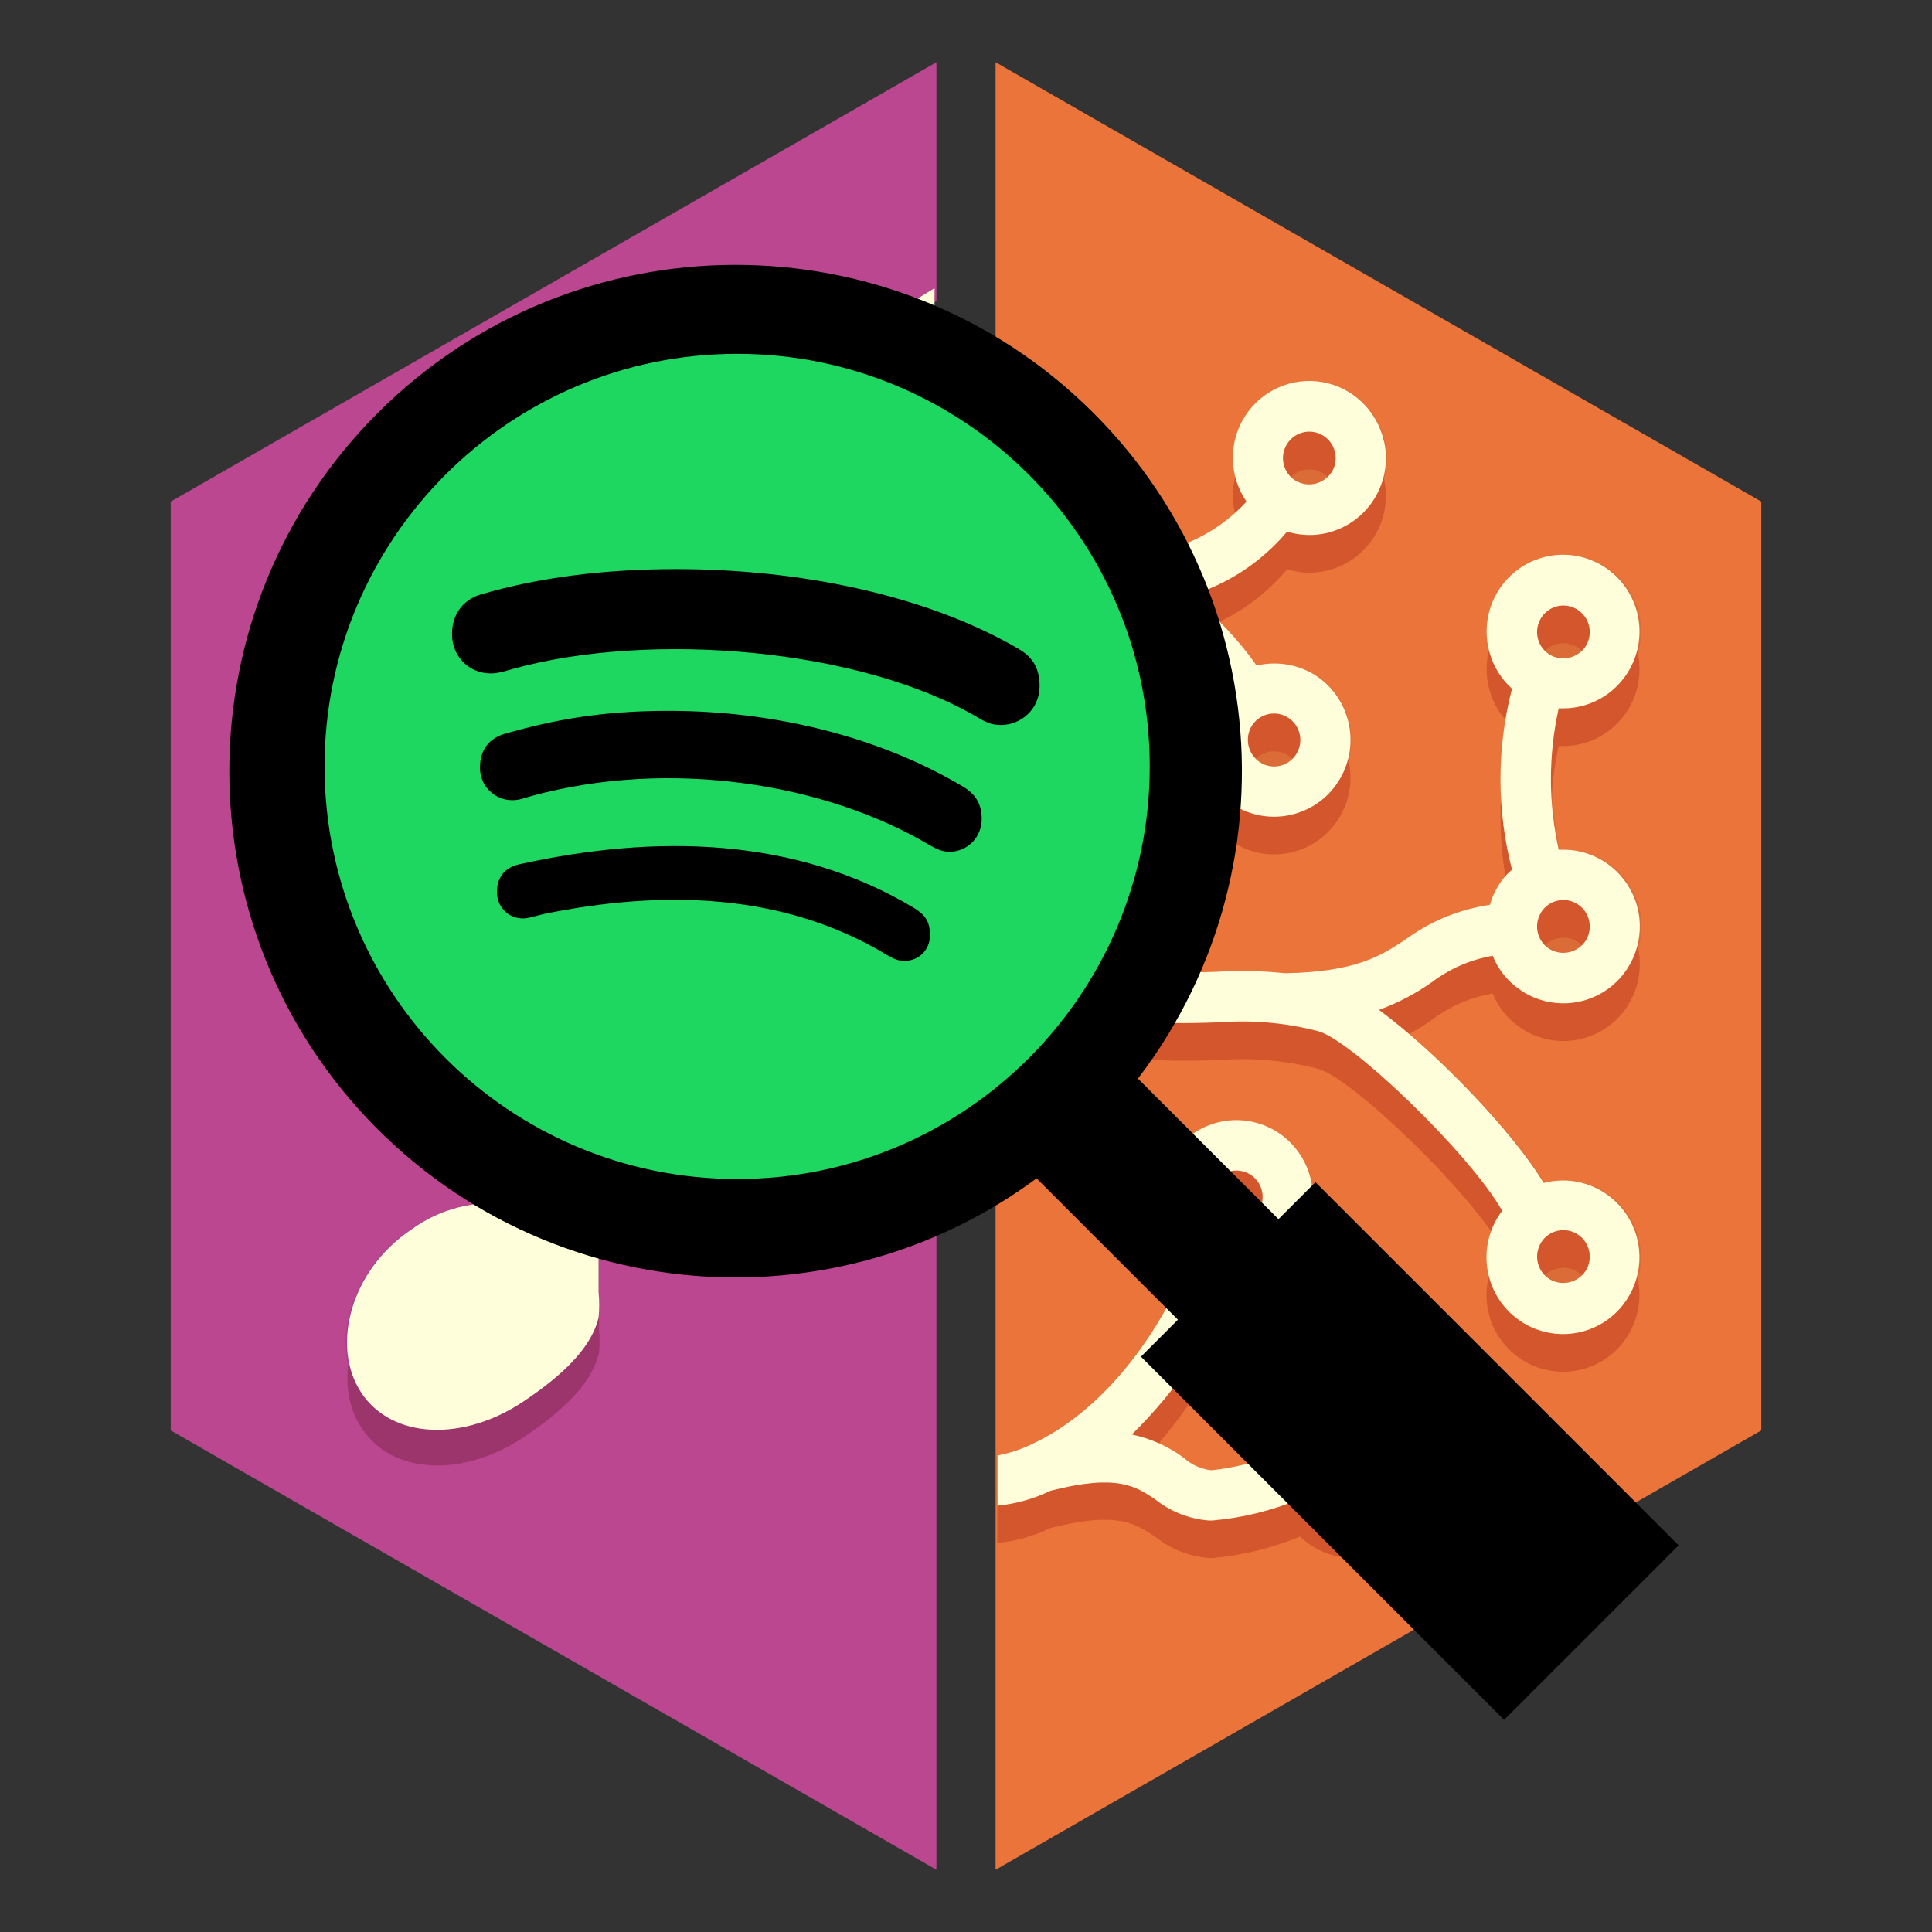 <?xml version="1.0" encoding="utf-8"?>
<svg viewBox="0 0 1080 1080" xmlns="http://www.w3.org/2000/svg">
  <rect x="0" y="0" width="1080" height="1080" fill="#333333" stroke="none"/>
  <defs>
    <style>@media (prefers-color-scheme: light) { :root { filter: none; } }
</style>
  </defs>
  <svg xmlns="http://www.w3.org/2000/svg" version="1.1" width="1080" height="1080" viewBox="0 0 1080 1080">
    <desc>Created with Fabric.js 5.2.4</desc>
    <defs/>
    <g transform="matrix(1 0 0 1 540 540)" id="SvgjsG1002"/>
    <g transform="matrix(1 0 0 1 540 540)" id="SvgjsG1001"/>
    <g transform="matrix(NaN NaN NaN NaN 0 0)">
      <g style=""/>
    </g>
    <g transform="matrix(NaN NaN NaN NaN 0 0)">
      <g style=""/>
    </g>
    <g transform="matrix(7.16 0 0 7.16 540 540)">
      <g style="" vector-effect="non-scaling-stroke">
        <g transform="matrix(0.98 0 0 0.98 32.2 0)">
          <path style="stroke: none; stroke-width: 1; stroke-dasharray: none; stroke-linecap: butt; stroke-dashoffset: 0; stroke-linejoin: miter; stroke-miterlimit: 4; fill: rgb(235,116,59); fill-rule: nonzero; opacity: 1;" vector-effect="non-scaling-stroke" transform=" translate(-96.5, -72)" d="M 66 0 L 66 144 L 127 109 L 127 35 z" stroke-linecap="round"/>
        </g>
        <g transform="matrix(0.98 0 0 0.98 -32.2 0)">
          <path style="stroke: none; stroke-width: 1; stroke-dasharray: none; stroke-linecap: butt; stroke-dashoffset: 0; stroke-linejoin: miter; stroke-miterlimit: 4; fill: rgb(186,71,143); fill-rule: nonzero; opacity: 1;" vector-effect="non-scaling-stroke" transform=" translate(-30.5, -72)" d="M 61 60 L 60 59 L 60 54 L 61 53 L 61 41 L 60 41 L 60 20 L 61 19 L 61 0 L 0 35 L 0 109 L 61 144 z" stroke-linecap="round"/>
        </g>
        <g transform="matrix(0.98 0 0 0.98 -25.34 -8.06)">
          <path style="stroke: none; stroke-width: 1; stroke-dasharray: none; stroke-linecap: butt; stroke-dashoffset: 0; stroke-linejoin: miter; stroke-miterlimit: 4; fill: rgb(0,0,0); fill-rule: nonzero; opacity: 0.07;" vector-effect="non-scaling-stroke" transform=" translate(-41.88, -66.59)" d="M 65.33 55.86 L 38.33 71.86 L 38.33 60.21 L 65.33 44 L 65.33 21.41 L 32.81 40.68 L 32.75 40.68 C 32.659 40.741 32.573 40.808 32.49 40.88 L 32.28 41.05 C 32.213 41.12 32.15 41.194 32.09 41.27 C 32.03 41.34 31.96 41.41 31.91 41.49 C 31.855 41.57 31.805 41.654 31.76 41.74 C 31.712 41.821 31.669 41.905 31.63 41.99 C 31.63 42.08 31.56 42.17 31.53 42.27 C 31.499 42.359 31.472 42.449 31.45 42.54 C 31.445 42.63 31.445 42.72 31.45 42.81 C 31.444 42.917 31.444 43.023 31.45 43.13 L 31.45 43.21 L 31.45 93.82 C 28.625 93.424 25.756 94.141 23.45 95.82 C 18.61 99.04 16.97 105.1 19.45 108.82 C 21.93 112.54 27.64 112.72 32.45 109.5 C 35.21 107.66 37.83 105.43 38.45 102.82 C 38.513 102.155 38.513 101.485 38.45 100.82 C 38.45 100.68 38.45 100.54 38.45 100.4 L 38.45 78.82 L 65.45 62.67 z" stroke-linecap="round"/>
        </g>
        <g transform="matrix(0.99 0 0 0.98 -25.31 -5.49)">
          <path style="stroke: none; stroke-width: 0.992; stroke-dasharray: none; stroke-linecap: butt; stroke-dashoffset: 0; stroke-linejoin: miter; stroke-miterlimit: 4; fill: rgb(157,53,109); fill-rule: nonzero; opacity: 1;" vector-effect="non-scaling-stroke" transform=" translate(-38.92, -66.39)" d="M 62.003 56 L 35.413 72 L 35.413 60 L 62.003 44 L 62.003 21 L 29.987 40.69 L 29.928 40.69 C 29.839 40.751 29.753 40.818 29.672 40.89 L 29.465 41.06 C 29.399 41.13 29.337 41.204 29.278 41.28 C 29.219 41.35 29.15 41.42 29.101 41.5 C 29.047 41.58 28.997 41.664 28.953 41.75 C 28.953 41.83 28.854 41.91 28.825 42 C 28.795 42.09 28.756 42.18 28.726 42.28 C 28.696 42.369 28.669 42.459 28.648 42.55 C 28.643 42.64 28.643 42.73 28.648 42.82 C 28.642 42.927 28.642 43.033 28.648 43.14 L 28.648 43.22 L 28.648 93.83 C 25.865 93.434 23.041 94.151 20.769 95.83 C 16.003 99.05 14.388 105.11 16.83 108.83 C 19.272 112.55 24.895 112.73 29.632 109.51 C 32.35 107.67 34.931 105.44 35.541 102.83 C 35.603 102.165 35.603 101.495 35.541 100.83 C 35.541 100.69 35.541 100.55 35.541 100.41 L 35.541 79.01 L 62.131 63.01 z" stroke-linecap="round"/>
        </g>
        <g transform="matrix(0.99 0 0 0.98 -25.34 -8.35)">
          <path style="stroke: none; stroke-width: 0.992; stroke-dasharray: none; stroke-linecap: butt; stroke-dashoffset: 0; stroke-linejoin: miter; stroke-miterlimit: 4; fill: rgb(255,254,219); fill-rule: nonzero; opacity: 1;" vector-effect="non-scaling-stroke" transform=" translate(-38.89, -63.48)" d="M 62.003 53 L 35.413 69 L 35.413 57 L 62.003 41 L 62.003 18 L 29.957 37.86 L 29.898 37.86 C 29.809 37.921 29.724 37.988 29.642 38.06 L 29.435 38.23 C 29.369 38.3 29.307 38.374 29.248 38.45 C 29.189 38.52 29.12 38.59 29.071 38.67 C 29.017 38.75 28.968 38.834 28.923 38.92 C 28.877 39.001 28.834 39.085 28.795 39.17 C 28.795 39.26 28.726 39.35 28.697 39.45 C 28.666 39.539 28.64 39.629 28.618 39.72 C 28.613 39.81 28.613 39.9 28.618 39.99 C 28.612 40.097 28.612 40.203 28.618 40.31 L 28.618 40.39 L 28.618 91 C 25.836 90.604 23.011 91.321 20.74 93 C 15.973 96.22 14.358 102.28 16.8 106 C 19.243 109.72 24.866 109.9 29.603 106.68 C 32.321 104.84 34.901 102.61 35.512 100 C 35.574 99.335 35.574 98.665 35.512 98 C 35.512 97.86 35.512 97.72 35.512 97.58 L 35.512 76 L 62.101 60 z" stroke-linecap="round"/>
        </g>
        <g transform="matrix(0.98 0 0 0.98 25.69 30.03)">
          <path style="stroke: none; stroke-width: 1; stroke-dasharray: none; stroke-linecap: butt; stroke-dashoffset: 0; stroke-linejoin: miter; stroke-miterlimit: 4; fill: rgb(0,0,0); fill-rule: nonzero; opacity: 0.07;" vector-effect="non-scaling-stroke" transform=" translate(-94.18, -105.48)" d="M 87.66 94.56 C 88.174 93.695 89.227 93.313 90.177 93.648 C 91.126 93.983 91.706 94.941 91.563 95.938 C 91.42 96.934 90.593 97.69 89.588 97.744 C 88.583 97.798 87.679 97.135 87.43 96.16 C 87.29 95.617 87.373 95.041 87.66 94.56 z M 100.26 116.92 C 99.88 117.25 99.393 117.431 98.89 117.43 C 98.002 117.437 97.204 116.887 96.895 116.054 C 96.587 115.221 96.832 114.284 97.51 113.71 C 97.89 113.38 98.377 113.199 98.88 113.2 C 99.469 113.201 100.032 113.447 100.432 113.88 C 100.832 114.313 101.034 114.892 100.99 115.48 C 100.949 116.038 100.686 116.557 100.26 116.92 z" stroke-linecap="round"/>
        </g>
        <g transform="matrix(0.98 0 0 0.98 11.33 -25.85)">
          <path style="stroke: none; stroke-width: 1; stroke-dasharray: none; stroke-linecap: butt; stroke-dashoffset: 0; stroke-linejoin: miter; stroke-miterlimit: 4; fill: rgb(0,0,0); fill-rule: nonzero; opacity: 0.07;" vector-effect="non-scaling-stroke" transform=" translate(-79.47, -48.43)" d="M 79.36 48.43 L 79.57 48.43 z" stroke-linecap="round"/>
        </g>
        <g transform="matrix(0.98 0 0 0.98 25.44 -26.28)">
          <path style="stroke: none; stroke-width: 1; stroke-dasharray: none; stroke-linecap: butt; stroke-dashoffset: 0; stroke-linejoin: miter; stroke-miterlimit: 4; fill: rgb(0,0,0); fill-rule: nonzero; opacity: 0.07;" vector-effect="non-scaling-stroke" transform=" translate(-93.92, -47.99)" d="M 90.73 58.08 C 90.9 57.812 91.129 57.586 91.4 57.42 C 92.161 56.954 93.133 57.018 93.827 57.579 C 94.521 58.14 94.787 59.077 94.492 59.919 C 94.196 60.761 93.402 61.326 92.51 61.33 C 92.113 61.328 91.725 61.214 91.39 61 C 90.408 60.371 90.114 59.07 90.73 58.08 z M 97.11 37.89 C 96.475 38.858 95.186 39.146 94.2 38.54 L 94.1 38.48 C 93.335 37.932 93.026 36.943 93.342 36.057 C 93.658 35.171 94.522 34.601 95.461 34.659 C 96.4 34.718 97.187 35.391 97.39 36.31 C 97.512 36.853 97.411 37.422 97.11 37.89 z" stroke-linecap="round"/>
        </g>
        <g transform="matrix(0.98 0 0 0.98 46.66 0.66)">
          <path style="stroke: none; stroke-width: 1; stroke-dasharray: none; stroke-linecap: butt; stroke-dashoffset: 0; stroke-linejoin: miter; stroke-miterlimit: 4; fill: rgb(0,0,0); fill-rule: nonzero; opacity: 0.07;" vector-effect="non-scaling-stroke" transform=" translate(-115.66, -75.49)" d="M 113.88 49.49 C 114.504 48.504 115.809 48.211 116.795 48.835 C 117.781 49.459 118.074 50.764 117.45 51.75 C 116.815 52.718 115.526 53.006 114.54 52.4 L 114.45 52.34 C 113.527 51.696 113.276 50.439 113.88 49.49 z M 113.88 72.95 C 114.504 71.964 115.809 71.671 116.795 72.295 C 117.781 72.919 118.074 74.224 117.45 75.21 C 116.815 76.178 115.526 76.466 114.54 75.86 L 114.45 75.8 C 113.556 75.16 113.308 73.939 113.88 73 z M 113.88 99.25 C 114.504 98.264 115.809 97.971 116.795 98.595 C 117.781 99.219 118.074 100.524 117.45 101.51 C 116.815 102.478 115.526 102.766 114.54 102.16 L 114.45 102.1 C 113.538 101.454 113.288 100.208 113.88 99.26 z" stroke-linecap="round"/>
        </g>
        <g transform="matrix(0.98 0 0 0.98 19.35 27.66)">
          <path style="stroke: none; stroke-width: 1; stroke-dasharray: none; stroke-linecap: butt; stroke-dashoffset: 0; stroke-linejoin: miter; stroke-miterlimit: 4; fill: rgb(0,0,0); fill-rule: nonzero; opacity: 0.07;" vector-effect="non-scaling-stroke" transform=" translate(-87.68, -103.05)" d="M 103.53 108.93 C 101.772 106.879 98.878 106.223 96.408 107.315 C 93.938 108.407 92.476 110.99 92.81 113.67 C 91.104 114.358 89.31 114.806 87.48 115 C 86.654 114.905 85.878 114.556 85.26 114 C 84.025 113.094 82.61 112.463 81.11 112.15 C 84.827 108.519 87.752 104.157 89.7 99.34 C 92.632 99.236 95.077 97.066 95.529 94.168 C 95.982 91.27 94.314 88.458 91.554 87.465 C 88.794 86.472 85.717 87.578 84.22 90.1 C 82.606 92.803 83.307 96.29 85.84 98.16 C 81.79 107.38 76.62 111.24 73.27 112.84 C 73.145 112.885 73.024 112.942 72.91 113.01 C 72.092 113.381 71.233 113.653 70.35 113.82 L 70.35 117.82 C 71.826 117.677 73.264 117.274 74.6 116.63 C 79.95 115.27 81.44 116.28 83.01 117.34 C 84.235 118.302 85.717 118.88 87.27 119 L 87.58 119 C 89.988 118.788 92.348 118.208 94.58 117.28 C 95.736 118.396 97.283 119.014 98.89 119 C 101.278 118.996 103.445 117.605 104.442 115.435 C 105.439 113.265 105.083 110.714 103.53 108.9 z M 87.66 92.15 C 88.174 91.285 89.227 90.903 90.177 91.238 C 91.126 91.573 91.706 92.531 91.563 93.528 C 91.42 94.524 90.593 95.28 89.588 95.334 C 88.583 95.388 87.679 94.725 87.43 93.75 C 87.29 93.207 87.373 92.631 87.66 92.15 z M 100.26 114.51 C 99.88 114.84 99.393 115.021 98.89 115.02 C 98.002 115.027 97.204 114.477 96.895 113.644 C 96.587 112.811 96.832 111.874 97.51 111.3 C 97.89 110.97 98.377 110.789 98.88 110.79 C 99.469 110.791 100.032 111.037 100.432 111.47 C 100.832 111.903 101.034 112.482 100.99 113.07 C 100.949 113.628 100.686 114.147 100.26 114.51 z" stroke-linecap="round"/>
        </g>
        <g transform="matrix(0.98 0 0 0.98 11.33 -28.23)">
          <path style="stroke: none; stroke-width: 1; stroke-dasharray: none; stroke-linecap: butt; stroke-dashoffset: 0; stroke-linejoin: miter; stroke-miterlimit: 4; fill: rgb(0,0,0); fill-rule: nonzero; opacity: 0.07;" vector-effect="non-scaling-stroke" transform=" translate(-79.47, -46)" d="M 79.36 46 L 79.57 46 z" stroke-linecap="round"/>
        </g>
        <g transform="matrix(0.98 0 0 0.98 17.62 -28.66)">
          <path style="stroke: none; stroke-width: 1; stroke-dasharray: none; stroke-linecap: butt; stroke-dashoffset: 0; stroke-linejoin: miter; stroke-miterlimit: 4; fill: rgb(0,0,0); fill-rule: nonzero; opacity: 0.07;" vector-effect="non-scaling-stroke" transform=" translate(-85.91, -45.57)" d="M 101.3 33 C 100.764 30.587 98.828 28.733 96.394 28.302 C 93.959 27.87 91.504 28.946 90.171 31.028 C 88.839 33.11 88.889 35.79 90.3 37.82 C 87.741 40.59 84.131 42.148 80.36 42.11 C 77.19 40.751 73.804 39.966 70.36 39.79 L 70.36 43.79 C 73.384 43.987 76.346 44.736 79.1 46 C 82.531 47.543 85.499 49.956 87.71 53 C 87.574 53.173 87.447 53.354 87.33 53.54 C 85.529 56.399 86.385 60.176 89.243 61.978 C 92.1 63.781 95.878 62.927 97.682 60.071 C 99.487 57.214 98.635 53.436 95.78 51.63 C 94.383 50.775 92.705 50.505 91.11 50.88 C 89.617 48.768 87.817 46.891 85.77 45.31 C 88.802 44.399 91.505 42.627 93.55 40.21 C 94.124 40.386 94.72 40.477 95.32 40.48 C 97.18 40.484 98.941 39.644 100.108 38.195 C 101.275 36.746 101.721 34.846 101.32 33.03 z M 90.73 55.67 C 90.9 55.402 91.129 55.176 91.4 55.01 C 92.161 54.544 93.133 54.608 93.827 55.169 C 94.521 55.73 94.787 56.667 94.492 57.509 C 94.196 58.351 93.402 58.916 92.51 58.92 C 92.113 58.918 91.725 58.804 91.39 58.59 C 90.408 57.961 90.114 56.66 90.73 55.67 z M 97.11 35.48 C 96.475 36.448 95.186 36.736 94.2 36.13 L 94.1 36.07 C 93.335 35.522 93.026 34.533 93.342 33.647 C 93.658 32.761 94.522 32.191 95.461 32.249 C 96.4 32.308 97.187 32.981 97.39 33.9 C 97.515 34.446 97.414 35.019 97.11 35.49 z" stroke-linecap="round"/>
        </g>
        <g transform="matrix(0.98 0 0 0.98 27.52 -1.69)">
          <path style="stroke: none; stroke-width: 1; stroke-dasharray: none; stroke-linecap: butt; stroke-dashoffset: 0; stroke-linejoin: miter; stroke-miterlimit: 4; fill: rgb(0,0,0); fill-rule: nonzero; opacity: 0.07;" vector-effect="non-scaling-stroke" transform=" translate(-96.05, -73.09)" d="M 110 74 C 110.434 75.068 111.167 75.988 112.11 76.65 L 112.39 76.84 C 114.59 78.234 117.431 78.082 119.47 76.463 C 121.51 74.844 122.301 72.111 121.443 69.653 C 120.584 67.194 118.264 65.548 115.66 65.55 L 115.29 65.55 C 114.459 61.843 114.459 57.997 115.29 54.29 L 115.63 54.29 C 118.573 54.294 121.102 52.204 121.651 49.313 C 122.2 46.422 120.615 43.549 117.876 42.474 C 115.137 41.398 112.02 42.424 110.456 44.916 C 108.891 47.408 109.321 50.66 111.48 52.66 L 111.55 52.72 C 110.321 57.448 110.321 62.412 111.55 67.14 C 111.41 67.27 111.26 67.39 111.12 67.54 C 110.888 67.795 110.677 68.07 110.49 68.36 C 110.18 68.851 109.941 69.383 109.78 69.94 C 107.327 70.3 104.999 71.254 103 72.72 C 101 74.04 99 75.29 93.36 75.39 C 91.58 75.203 89.787 75.163 88 75.27 C 86.57 75.32 85.09 75.38 83.15 75.27 C 81.82 75.2 81.05 74.39 79.69 72.85 C 77.89 70.8 75.47 68.2 70.32 67.85 L 70.32 71.85 C 73.61 72.15 75.12 73.74 76.68 75.52 C 78.24 77.3 79.85 79.14 82.94 79.3 C 85.06 79.41 86.7 79.35 88.15 79.3 C 90.787 79.103 93.439 79.34 96 80 C 98.61 80.64 108.1 89.67 110.77 94.32 C 110.66 94.46 110.55 94.6 110.46 94.75 C 108.716 97.492 109.428 101.121 112.08 103 L 112.36 103.19 C 114.56 104.584 117.401 104.432 119.44 102.813 C 121.48 101.194 122.271 98.461 121.413 96.003 C 120.554 93.544 118.234 91.898 115.63 91.9 C 115.11 91.902 114.593 91.969 114.09 92.1 C 111.53 87.91 105.44 81.64 100.9 78.31 C 102.393 77.767 103.808 77.031 105.11 76.12 C 106.548 75.034 108.224 74.307 110 74 z M 113.88 47.08 C 114.504 46.094 115.809 45.801 116.795 46.425 C 117.781 47.049 118.074 48.354 117.45 49.34 C 116.815 50.308 115.526 50.596 114.54 49.99 L 114.45 49.93 C 113.533 49.287 113.282 48.037 113.88 47.09 z M 113.88 70.54 C 114.504 69.554 115.809 69.261 116.795 69.885 C 117.781 70.509 118.074 71.814 117.45 72.8 C 116.815 73.768 115.526 74.056 114.54 73.45 L 114.45 73.39 C 113.533 72.747 113.282 71.497 113.88 70.55 z M 113.88 96.84 C 114.504 95.854 115.809 95.561 116.795 96.185 C 117.781 96.809 118.074 98.114 117.45 99.1 C 116.815 100.068 115.526 100.356 114.54 99.75 L 114.45 99.69 C 113.538 99.044 113.288 97.798 113.88 96.85 z" stroke-linecap="round"/>
        </g>
        <g transform="matrix(0.99 0 0 0.98 19.34 30.58)">
          <path style="stroke: none; stroke-width: 0.992; stroke-dasharray: none; stroke-linecap: butt; stroke-dashoffset: 0; stroke-linejoin: miter; stroke-miterlimit: 4; fill: rgb(211,86,44); fill-rule: nonzero; opacity: 1;" vector-effect="non-scaling-stroke" transform=" translate(-83.98, -103.22)" d="M 99.603 109.11 C 97.872 107.059 95.022 106.403 92.589 107.495 C 90.156 108.587 88.716 111.17 89.046 113.85 C 87.365 114.538 85.599 114.986 83.797 115.18 C 82.983 115.085 82.219 114.736 81.61 114.18 C 80.394 113.274 79 112.643 77.523 112.33 C 81.183 108.692 84.06 104.323 85.973 99.5 C 88.86 99.396 91.268 97.226 91.714 94.328 C 92.16 91.43 90.517 88.618 87.799 87.625 C 85.081 86.632 82.051 87.738 80.576 90.26 C 78.987 92.963 79.677 96.45 82.172 98.32 C 78.183 107.54 73.092 111.4 69.793 113 C 69.669 113.045 69.55 113.102 69.438 113.17 C 68.633 113.541 67.786 113.813 66.917 113.98 L 66.917 117.98 C 68.37 117.837 69.787 117.434 71.102 116.79 C 76.371 115.43 77.839 116.44 79.385 117.5 C 80.591 118.471 82.055 119.056 83.59 119.18 L 83.895 119.18 C 86.266 118.968 88.591 118.388 90.789 117.46 C 91.927 118.576 93.451 119.194 95.033 119.18 C 97.385 119.176 99.519 117.785 100.501 115.615 C 101.483 113.445 101.132 110.894 99.603 109.08 z M 83.974 92.33 C 84.48 91.465 85.518 91.083 86.452 91.418 C 87.387 91.753 87.958 92.711 87.817 93.708 C 87.676 94.704 86.862 95.46 85.872 95.514 C 84.882 95.568 83.993 94.905 83.747 93.93 C 83.61 93.387 83.691 92.811 83.974 92.33 z M 96.382 114.69 C 96.008 115.02 95.529 115.201 95.033 115.2 C 94.159 115.207 93.373 114.657 93.069 113.824 C 92.765 112.991 93.007 112.054 93.674 111.48 C 94.048 111.15 94.528 110.969 95.023 110.97 C 95.604 110.971 96.158 111.217 96.552 111.65 C 96.946 112.083 97.145 112.662 97.101 113.25 C 97.061 113.808 96.802 114.327 96.382 114.69 z" stroke-linecap="round"/>
        </g>
        <g transform="matrix(0.99 0 0 0.98 11.33 -25.85)">
          <path style="stroke: none; stroke-width: 0.992; stroke-dasharray: none; stroke-linecap: butt; stroke-dashoffset: 0; stroke-linejoin: miter; stroke-miterlimit: 4; fill: rgb(0,0,0); fill-rule: nonzero; opacity: 1;" vector-effect="non-scaling-stroke" transform=" translate(-75.9, -45.61)" d="M 75.8 45.61 L 76.007 45.61 z" stroke-linecap="round"/>
        </g>
        <g transform="matrix(0.99 0 0 0.98 17.62 -25.72)">
          <path style="stroke: none; stroke-width: 0.992; stroke-dasharray: none; stroke-linecap: butt; stroke-dashoffset: 0; stroke-linejoin: miter; stroke-miterlimit: 4; fill: rgb(211,86,44); fill-rule: nonzero; opacity: 1;" vector-effect="non-scaling-stroke" transform=" translate(-82.25, -45.75)" d="M 97.407 33.18 C 96.878 30.767 94.972 28.913 92.575 28.482 C 90.177 28.05 87.76 29.126 86.447 31.208 C 85.135 33.29 85.184 35.97 86.574 38 C 84.054 40.77 80.498 42.328 76.785 42.29 C 73.663 40.931 70.329 40.146 66.937 39.97 L 66.937 43.97 C 69.915 44.167 72.832 44.916 75.544 46.18 C 78.923 47.723 81.846 50.136 84.023 53.18 C 83.889 53.353 83.764 53.534 83.649 53.72 C 81.876 56.579 82.719 60.356 85.533 62.158 C 88.347 63.961 92.067 63.107 93.844 60.251 C 95.621 57.394 94.782 53.616 91.97 51.81 C 90.595 50.955 88.942 50.685 87.371 51.06 C 85.901 48.948 84.129 47.071 82.113 45.49 C 85.099 44.579 87.761 42.807 89.774 40.39 C 90.339 40.566 90.927 40.657 91.517 40.66 C 93.349 40.664 95.084 39.824 96.233 38.375 C 97.382 36.926 97.821 35.026 97.426 33.21 z M 86.997 55.86 C 87.164 55.592 87.39 55.366 87.657 55.2 C 88.407 54.734 89.364 54.798 90.048 55.359 C 90.731 55.92 90.993 56.857 90.702 57.699 C 90.411 58.541 89.629 59.106 88.75 59.11 C 88.359 59.108 87.977 58.994 87.647 58.78 C 86.68 58.151 86.39 56.85 86.997 55.86 z M 93.28 35.67 C 92.655 36.638 91.386 36.926 90.415 36.32 L 90.316 36.26 C 89.563 35.712 89.259 34.723 89.57 33.837 C 89.881 32.951 90.732 32.381 91.657 32.439 C 92.581 32.498 93.356 33.171 93.556 34.09 C 93.676 34.633 93.577 35.202 93.28 35.67 z" stroke-linecap="round"/>
        </g>
        <g transform="matrix(0.99 0 0 0.98 27.52 1.25)">
          <path style="stroke: none; stroke-width: 0.992; stroke-dasharray: none; stroke-linecap: butt; stroke-dashoffset: 0; stroke-linejoin: miter; stroke-miterlimit: 4; fill: rgb(211,86,44); fill-rule: nonzero; opacity: 1;" vector-effect="non-scaling-stroke" transform=" translate(-92.24, -73.27)" d="M 105.974 74.18 C 106.402 75.248 107.123 76.168 108.052 76.83 L 108.328 77.02 C 110.495 78.414 113.292 78.262 115.301 76.643 C 117.309 75.024 118.089 72.291 117.243 69.833 C 116.398 67.374 114.113 65.728 111.548 65.73 L 111.184 65.73 C 110.365 62.023 110.365 58.177 111.184 54.47 L 111.519 54.47 C 114.417 54.474 116.907 52.384 117.448 49.493 C 117.99 46.602 116.428 43.729 113.731 42.654 C 111.034 41.578 107.964 42.604 106.423 45.096 C 104.882 47.588 105.306 50.84 107.432 52.84 L 107.501 52.9 C 106.29 57.628 106.29 62.592 107.501 67.32 C 107.363 67.45 107.215 67.57 107.077 67.72 C 106.849 67.975 106.641 68.25 106.457 68.54 C 106.152 69.031 105.916 69.563 105.758 70.12 C 103.342 70.48 101.05 71.434 99.081 72.9 C 97.111 74.22 95.142 75.47 89.587 75.57 C 87.834 75.383 86.068 75.343 84.309 75.45 C 82.9 75.5 81.443 75.56 79.532 75.45 C 78.223 75.38 77.464 74.57 76.125 73.03 C 74.352 70.98 71.969 68.38 66.897 68.03 L 66.897 72.03 C 70.137 72.33 71.624 73.92 73.161 75.7 C 74.697 77.48 76.283 79.32 79.326 79.48 C 81.413 79.59 83.028 79.53 84.456 79.48 C 87.054 79.283 89.665 79.52 92.187 80.18 C 94.757 80.82 104.103 89.85 106.733 94.5 C 106.624 94.64 106.516 94.78 106.427 94.93 C 104.71 97.672 105.412 101.301 108.023 103.18 L 108.299 103.37 C 110.465 104.764 113.263 104.612 115.271 102.993 C 117.28 101.374 118.059 98.641 117.214 96.183 C 116.368 93.724 114.083 92.078 111.519 92.08 C 111.007 92.082 110.497 92.149 110.002 92.28 C 107.481 88.09 101.484 81.82 97.013 78.49 C 98.483 77.947 99.877 77.211 101.159 76.3 C 102.575 75.214 104.226 74.487 105.974 74.18 z M 109.795 47.26 C 110.193 46.622 110.895 46.248 111.638 46.279 C 112.381 46.31 113.051 46.741 113.396 47.409 C 113.741 48.078 113.709 48.882 113.311 49.52 C 112.686 50.488 111.417 50.776 110.445 50.17 L 110.357 50.11 C 109.454 49.467 109.207 48.217 109.795 47.27 z M 109.795 70.72 C 110.41 69.734 111.695 69.441 112.666 70.065 C 113.637 70.689 113.926 71.994 113.311 72.98 C 112.686 73.948 111.417 74.236 110.445 73.63 L 110.357 73.57 C 109.454 72.927 109.207 71.677 109.795 70.73 z M 109.795 97.02 C 110.41 96.034 111.695 95.741 112.666 96.365 C 113.637 96.989 113.926 98.294 113.311 99.28 C 112.686 100.248 111.417 100.536 110.445 99.93 L 110.357 99.87 C 109.458 99.224 109.212 97.978 109.795 97.03 z" stroke-linecap="round"/>
        </g>
        <g transform="matrix(0.99 0 0 0.98 19.35 27.66)">
          <path style="stroke: none; stroke-width: 0.992; stroke-dasharray: none; stroke-linecap: butt; stroke-dashoffset: 0; stroke-linejoin: miter; stroke-miterlimit: 4; fill: rgb(255,254,219); fill-rule: nonzero; opacity: 1;" vector-effect="non-scaling-stroke" transform=" translate(-83.99, -100.23)" d="M 99.603 106.11 C 97.872 104.059 95.022 103.403 92.589 104.495 C 90.156 105.587 88.716 108.17 89.046 110.85 C 87.365 111.538 85.599 111.986 83.797 112.18 C 82.983 112.085 82.219 111.736 81.61 111.18 C 80.394 110.274 79 109.643 77.523 109.33 C 81.184 105.699 84.064 101.337 85.983 96.52 C 88.87 96.416 91.278 94.246 91.724 91.348 C 92.169 88.45 90.527 85.638 87.809 84.645 C 85.091 83.652 82.061 84.758 80.586 87.28 C 78.997 89.983 79.687 93.47 82.182 95.34 C 78.193 104.56 73.102 108.42 69.803 110.02 C 69.679 110.065 69.56 110.122 69.448 110.19 C 68.642 110.561 67.796 110.833 66.927 111 L 66.927 115 C 68.38 114.857 69.797 114.454 71.112 113.81 C 76.381 112.45 77.848 113.46 79.395 114.52 C 80.601 115.482 82.061 116.06 83.59 116.18 L 83.895 116.18 C 86.266 115.968 88.591 115.388 90.789 114.46 C 91.927 115.576 93.451 116.194 95.033 116.18 C 97.385 116.176 99.519 114.785 100.501 112.615 C 101.483 110.445 101.132 107.894 99.603 106.08 z M 83.974 89.33 C 84.48 88.465 85.518 88.083 86.452 88.418 C 87.387 88.753 87.958 89.711 87.817 90.708 C 87.676 91.704 86.862 92.46 85.872 92.514 C 84.882 92.568 83.993 91.905 83.747 90.93 C 83.61 90.387 83.691 89.811 83.974 89.33 z M 96.382 111.69 C 96.008 112.02 95.529 112.201 95.033 112.2 C 94.159 112.207 93.373 111.657 93.069 110.824 C 92.765 109.991 93.007 109.054 93.674 108.48 C 94.048 108.15 94.528 107.969 95.023 107.97 C 95.604 107.971 96.158 108.217 96.552 108.65 C 96.946 109.083 97.145 109.662 97.101 110.25 C 97.061 110.808 96.802 111.327 96.382 111.69 z" stroke-linecap="round"/>
        </g>
        <g transform="matrix(0.99 0 0 0.98 11.33 -28.23)">
          <path style="stroke: none; stroke-width: 0.992; stroke-dasharray: none; stroke-linecap: butt; stroke-dashoffset: 0; stroke-linejoin: miter; stroke-miterlimit: 4; fill: rgb(255,254,219); fill-rule: nonzero; opacity: 1;" vector-effect="non-scaling-stroke" transform=" translate(-75.9, -43.18)" d="M 75.8 43.18 L 76.007 43.18 z" stroke-linecap="round"/>
        </g>
        <g transform="matrix(0.99 0 0 0.98 17.62 -28.66)">
          <path style="stroke: none; stroke-width: 0.992; stroke-dasharray: none; stroke-linecap: butt; stroke-dashoffset: 0; stroke-linejoin: miter; stroke-miterlimit: 4; fill: rgb(255,254,219); fill-rule: nonzero; opacity: 1;" vector-effect="non-scaling-stroke" transform=" translate(-82.25, -42.75)" d="M 97.407 30.18 C 96.878 27.767 94.972 25.913 92.575 25.482 C 90.177 25.05 87.76 26.126 86.447 28.208 C 85.135 30.29 85.184 32.97 86.574 35 C 84.054 37.77 80.498 39.328 76.785 39.29 C 73.663 37.931 70.329 37.146 66.937 36.97 L 66.937 40.97 C 69.915 41.167 72.832 41.916 75.544 43.18 C 78.923 44.723 81.846 47.136 84.023 50.18 C 83.889 50.353 83.764 50.534 83.649 50.72 C 81.876 53.579 82.719 57.356 85.533 59.158 C 88.347 60.961 92.067 60.107 93.844 57.251 C 95.621 54.394 94.782 50.616 91.97 48.81 C 90.595 47.955 88.942 47.685 87.371 48.06 C 85.901 45.948 84.129 44.071 82.113 42.49 C 85.099 41.579 87.761 39.807 89.774 37.39 C 90.339 37.566 90.927 37.657 91.517 37.66 C 93.349 37.664 95.084 36.824 96.233 35.375 C 97.382 33.926 97.821 32.026 97.426 30.21 z M 86.997 52.85 C 87.164 52.582 87.39 52.356 87.657 52.19 C 88.407 51.724 89.364 51.788 90.048 52.349 C 90.731 52.91 90.993 53.847 90.702 54.689 C 90.411 55.531 89.629 56.096 88.75 56.1 C 88.359 56.098 87.977 55.984 87.647 55.77 C 86.68 55.141 86.39 53.84 86.997 52.85 z M 93.28 32.66 C 92.655 33.628 91.386 33.916 90.415 33.31 L 90.316 33.25 C 89.563 32.702 89.259 31.713 89.57 30.827 C 89.881 29.941 90.732 29.371 91.657 29.429 C 92.581 29.488 93.356 30.161 93.556 31.08 C 93.679 31.626 93.579 32.199 93.28 32.67 z" stroke-linecap="round"/>
        </g>
        <g transform="matrix(0.99 0 0 0.98 27.52 -1.69)">
          <path style="stroke: none; stroke-width: 0.992; stroke-dasharray: none; stroke-linecap: butt; stroke-dashoffset: 0; stroke-linejoin: miter; stroke-miterlimit: 4; fill: rgb(255,254,219); fill-rule: nonzero; opacity: 1;" vector-effect="non-scaling-stroke" transform=" translate(-92.24, -70.27)" d="M 105.974 71.18 C 106.402 72.248 107.123 73.168 108.052 73.83 L 108.328 74.02 C 110.495 75.414 113.292 75.262 115.301 73.643 C 117.309 72.024 118.089 69.291 117.243 66.833 C 116.398 64.374 114.113 62.728 111.548 62.73 L 111.184 62.73 C 110.365 59.023 110.365 55.177 111.184 51.47 L 111.519 51.47 C 114.417 51.474 116.907 49.384 117.448 46.493 C 117.99 43.602 116.428 40.729 113.731 39.654 C 111.034 38.578 107.964 39.604 106.423 42.096 C 104.882 44.588 105.306 47.84 107.432 49.84 L 107.501 49.9 C 106.29 54.628 106.29 59.592 107.501 64.32 C 107.363 64.45 107.215 64.57 107.077 64.72 C 106.849 64.975 106.641 65.25 106.457 65.54 C 106.152 66.031 105.916 66.563 105.758 67.12 C 103.342 67.48 101.05 68.434 99.081 69.9 C 97.111 71.22 95.142 72.47 89.587 72.57 C 87.834 72.383 86.068 72.343 84.309 72.45 C 82.9 72.5 81.443 72.56 79.532 72.45 C 78.223 72.38 77.464 71.57 76.125 70.03 C 74.352 67.98 71.969 65.38 66.897 65.03 L 66.897 69.03 C 70.137 69.33 71.624 70.92 73.161 72.7 C 74.697 74.48 76.283 76.32 79.326 76.48 C 81.413 76.59 83.028 76.53 84.456 76.48 C 87.054 76.283 89.665 76.52 92.187 77.18 C 94.757 77.82 104.103 86.85 106.733 91.5 C 106.624 91.64 106.516 91.78 106.427 91.93 C 104.71 94.672 105.412 98.301 108.023 100.18 L 108.299 100.37 C 110.465 101.764 113.263 101.612 115.271 99.993 C 117.28 98.374 118.059 95.641 117.214 93.183 C 116.368 90.724 114.083 89.078 111.519 89.08 C 111.007 89.082 110.497 89.149 110.002 89.28 C 107.481 85.09 101.484 78.82 97.013 75.49 C 98.483 74.947 99.877 74.211 101.159 73.3 C 102.575 72.214 104.226 71.487 105.974 71.18 z M 109.795 44.26 C 110.193 43.622 110.895 43.248 111.638 43.279 C 112.381 43.31 113.051 43.741 113.396 44.409 C 113.741 45.078 113.709 45.882 113.311 46.52 C 112.686 47.488 111.417 47.776 110.445 47.17 L 110.357 47.11 C 109.454 46.467 109.207 45.217 109.795 44.27 z M 109.795 67.72 C 110.41 66.734 111.695 66.441 112.666 67.065 C 113.637 67.689 113.926 68.994 113.311 69.98 C 112.686 70.948 111.417 71.236 110.445 70.63 L 110.357 70.57 C 109.454 69.927 109.207 68.677 109.795 67.73 z M 109.795 94.02 C 110.41 93.034 111.695 92.741 112.666 93.365 C 113.637 93.989 113.926 95.294 113.311 96.28 C 112.686 97.248 111.417 97.536 110.445 96.93 L 110.357 96.87 C 109.458 96.224 109.212 94.978 109.795 94.03 z" stroke-linecap="round"/>
        </g>
      </g>
    </g>
    <g transform="matrix(1.59 0 0 1.59 525.05 546.5)" id="SvgjsG1000">
      <path style="stroke: rgb(0,0,0); stroke-width: 50; stroke-dasharray: none; stroke-linecap: butt; stroke-dashoffset: 0; stroke-linejoin: miter; stroke-miterlimit: 4; fill: rgb(0,0,0); fill-opacity: 0; fill-rule: nonzero; opacity: 1;" vector-effect="stroke" transform=" translate(-242.41, -243.41)" d="M 280 278 C 339.002 217.897 338.333 121.41 278.503 62.131 C 218.674 2.852 122.185 3.075 62.63 62.63 C 3.075 122.185 2.852 218.674 62.131 278.503 C 121.41 338.333 217.897 339.002 278 280 L 448 450 M 357 333 L 467 443 L 441 469 L 331 359" stroke-linecap="round"/>
    </g>
    <g transform="matrix(0.93 0 0 0.93 412.07 428.43)">
      <g style="" vector-effect="non-scaling-stroke">
        <g transform="matrix(1 0 0 1 0 0)">
          <path style="stroke: none; stroke-width: 1; stroke-dasharray: none; stroke-linecap: butt; stroke-dashoffset: 0; stroke-linejoin: miter; stroke-miterlimit: 4; fill: rgb(30,215,96); fill-rule: nonzero; opacity: 1;" vector-effect="non-scaling-stroke" transform=" translate(-248, -256)" d="M 248 8 C 111.1 8 0 119.1 0 256 C 0 392.9 111.1 504 248 504 C 384.9 504 496 392.9 496 256 C 496 119.1 384.9 8 248 8 Z" stroke-linecap="round"/>
        </g>
        <g transform="matrix(1 0 0 1 5.2 -0.85)">
          <path style="stroke: none; stroke-width: 1; stroke-dasharray: none; stroke-linecap: butt; stroke-dashoffset: 0; stroke-linejoin: miter; stroke-miterlimit: 4; fill: rgb(0,0,0); fill-rule: nonzero; opacity: 1;" vector-effect="non-scaling-stroke" transform=" translate(-253.2, -255.15)" d="M 406.6 231.1 C 401.4 231.1 398.2 229.8 393.7 227.2 C 322.5 184.7 195.2 174.5 112.8 197.5 C 109.2 198.5 104.7 200.1 99.9 200.1 C 86.7 200.1 76.6 189.8 76.6 176.5 C 76.6 162.9 85 155.2 94 152.6 C 129.2 142.3 168.6 137.4 211.5 137.4 C 284.5 137.4 361 152.6 416.9 185.2 C 424.7 189.7 429.8 195.9 429.8 207.8 C 429.8 221.4 418.8 231.1 406.6 231.1 z M 375.6 307.3 C 370.4 307.3 366.9 305 363.3 303.1 C 300.8 266.1 207.6 251.2 124.7 273.7 C 119.9 275 117.3 276.3 112.8 276.3 C 102.1 276.3 93.4 267.6 93.4 256.9 C 93.4 246.2 98.6 239.1 108.9 236.2 C 136.7 228.4 165.1 222.6 206.7 222.6 C 271.6 222.6 334.3 238.7 383.7 268.1 C 391.8 272.9 395 279.1 395 287.8 C 394.9 298.6 386.5 307.3 375.6 307.3 z M 348.7 372.9 C 344.5 372.9 341.9 371.6 338 369.3 C 275.6 331.7 203 330.1 131.3 344.8 C 127.4 345.8 122.3 347.4 119.4 347.4 C 109.7 347.4 103.6 339.7 103.6 331.6 C 103.6 321.3 109.7 316.4 117.2 314.8 C 199.1 296.7 282.8 298.3 354.2 341 C 360.3 344.9 363.9 348.4 363.9 357.5 C 363.9 366.6 356.8 372.9 348.7 372.9 z" stroke-linecap="round"/>
        </g>
      </g>
    </g>
  </svg>
</svg>